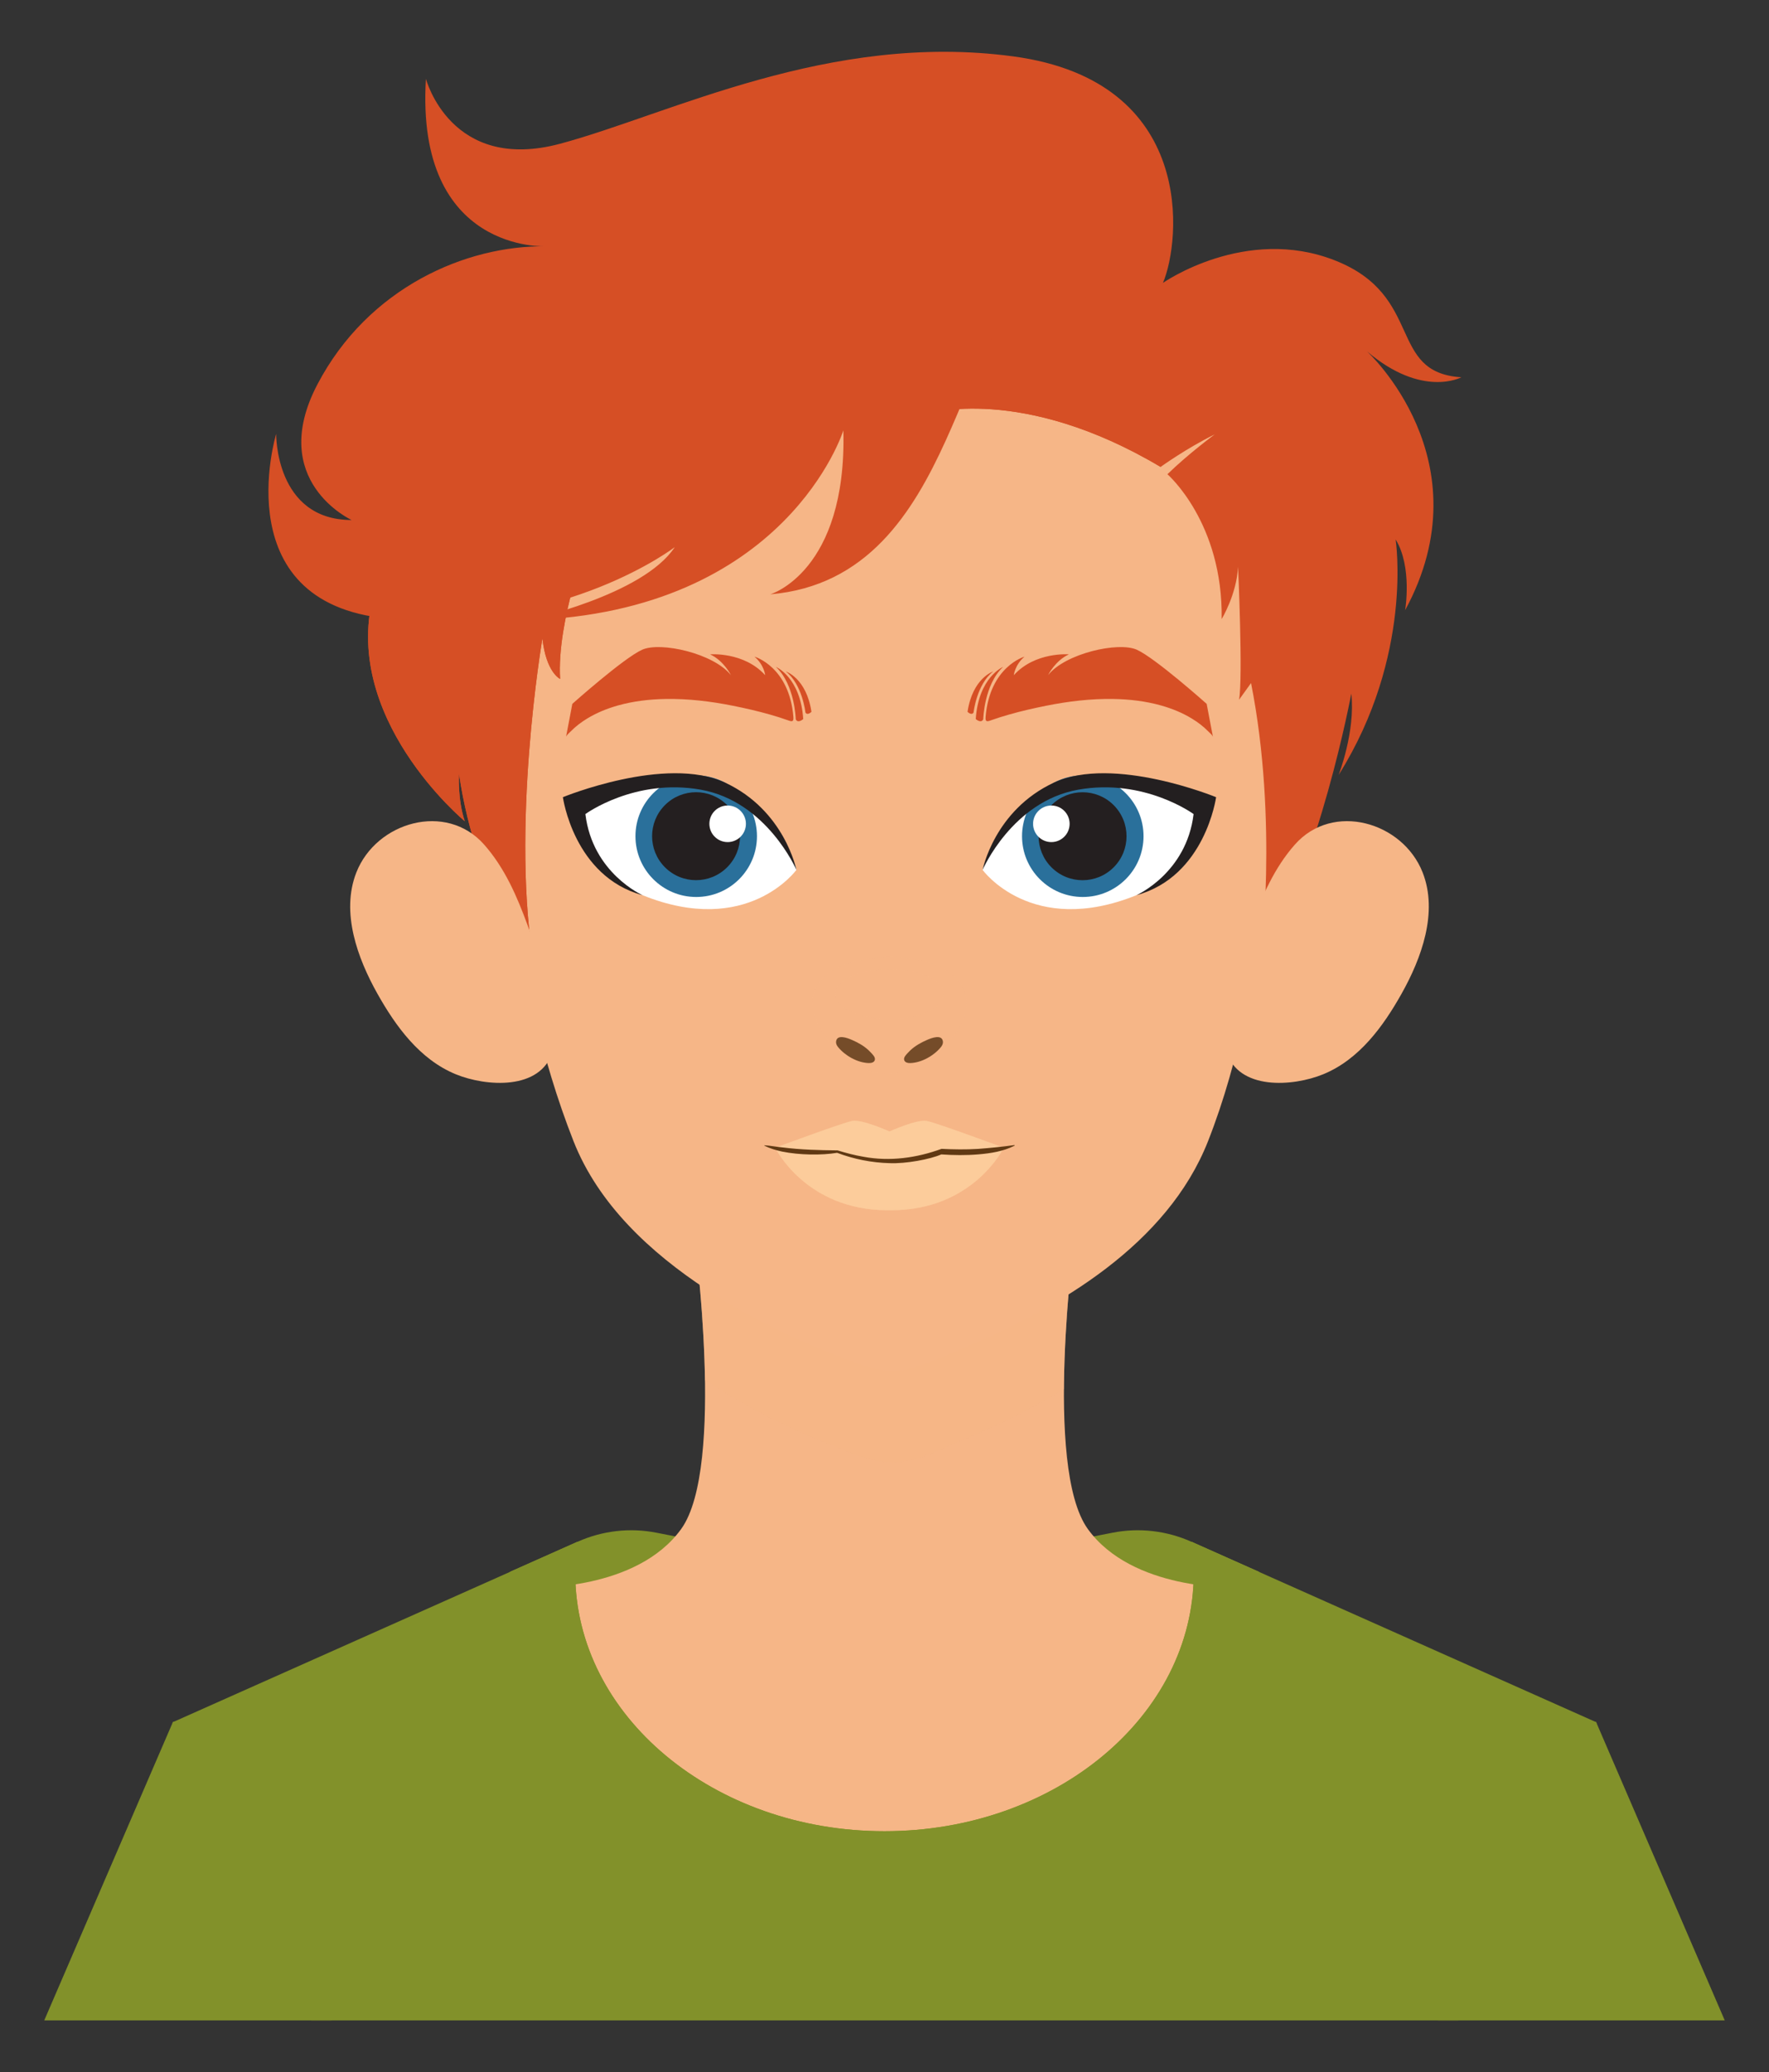 <?xml version="1.0" encoding="utf-8"?>
<!-- Generator: Adobe Illustrator 27.5.0, SVG Export Plug-In . SVG Version: 6.00 Build 0)  -->
<svg version="1.1" id="Layer_1" xmlns="http://www.w3.org/2000/svg" xmlns:xlink="http://www.w3.org/1999/xlink" x="0px" y="0px"
	 viewBox="0 0 341.607 400" style="enable-background:new 0 0 341.607 400;" xml:space="preserve">
<rect x="0" y="0" width="341.607" height="400" fill="#333333" stroke="none"/>
<g>
	<g>
		<g>
			<path style="fill:#82912A;" d="M333.066,390l-24.835-57.573l-78.229-34.854c-4.759-2.12-10.056-2.719-15.168-1.716l-43.784,8.594
				h-0.495l-43.784-8.594c-5.112-1.003-10.409-0.404-15.168,1.716l-78.229,34.854L8.54,390H333.066z"/>
			<path style="fill:#82912A;" d="M60.513,377.439l-0.716-2.318c0,0-0.829-2.284-0.829-2.284c-0.943-2.7-2.394-6.46-3.549-9.035
				c-3.063-7.034-6.695-13.86-11.228-20.058c-3.079-4.169-6.475-8.231-10.609-11.409l-0.207,0.092v0l-0.084,0.194
				c2.411,2.028,4.517,4.444,6.444,6.95c1.138,1.444,2.452,3.321,3.451,4.866c5.837,8.979,9.962,19.07,13.009,29.304l0.694,2.275
				l0.582,2.31c0.383,1.564,1.415,5.419,1.671,6.94c0.202,1.014,0.604,3.019,0.947,4.734h3.918c-0.471-1.85-1.114-4.384-1.421-5.577
				C62.241,382.867,60.978,378.995,60.513,377.439z"/>
			<path style="fill:#82912A;" d="M282.531,385.266c0.258-1.543,1.294-5.393,1.671-6.94l0.582-2.31l0.694-2.275
				c2.944-9.843,6.847-19.596,12.375-28.292c2.931-4.636,6.313-9.199,10.48-12.785l-0.102-0.236l-0.166-0.074
				c-2.549,1.938-4.761,4.231-6.829,6.644c-1.516,1.74-3.139,3.838-4.449,5.738c-6.57,9.196-11.195,19.75-14.911,30.386
				c-0.469,1.519-1.662,5.377-2.149,6.961c-0.655,2.237-1.403,5.347-2.056,7.918h3.914
				C281.926,388.291,282.326,386.287,282.531,385.266z"/>
		</g>
		<path style="fill:#F6B687;" d="M207.55,238.432c0,0-6.107,44.768,2.515,56.706s28.325,11.275,28.325,11.275
			s-1.397,54.32-65.069,54.32h-5.035c-63.672,0-65.069-54.32-65.069-54.32s19.703,0.663,28.325-11.275
			c8.622-11.938,2.515-56.706,2.515-56.706H207.55z"/>
		<path style="opacity:0.5;fill:#F6B687;" d="M134.056,238.432c0,0,1.869,13.708,2.078,27.976c0.084,0.056,0.168,0.113,0.253,0.168
			c7.775,5.114,16.191,9.255,24.85,12.643c4.092,1.601,8.165,3.514,12.666,2.973c4.179-0.503,8.008-2.57,11.842-4.163
			c6.531-2.714,13.312-5.974,19.71-9.904c0.074-14.864,2.096-29.693,2.096-29.693H134.056z"/>
		<g>
			<path style="fill:#82912A;" d="M170.803,366.661c39.984,0,72.397-27.039,72.397-60.394c0-0.956-0.03-1.906-0.083-2.852
				l-13.039-5.809c0.288,1.985,0.44,4.004,0.44,6.054c0,27.512-26.736,49.815-59.716,49.815c-32.98,0-59.716-22.303-59.716-49.815
				c0-2.049,0.152-4.069,0.44-6.054l-13.039,5.809c-0.053,0.945-0.083,1.896-0.083,2.852
				C98.406,339.622,130.819,366.661,170.803,366.661z"/>
			<path style="fill:#82912A;" d="M170.803,366.661c39.984,0,72.397-27.039,72.397-60.394c0-0.956-0.03-1.906-0.083-2.852
				l-13.039-5.809c0.288,1.985,0.44,4.004,0.44,6.054c0,27.512-26.736,49.815-59.716,49.815c-32.98,0-59.716-22.303-59.716-49.815
				c0-2.049,0.152-4.069,0.44-6.054l-13.039,5.809c-0.053,0.945-0.083,1.896-0.083,2.852
				C98.406,339.622,130.819,366.661,170.803,366.661z"/>
		</g>
	</g>
	<g>
		<path style="fill:#F6B687;" d="M245.478,94.516c-4.187-7.26-9.76-13.374-16.839-17.895c-6.882-4.395-14.658-7.233-22.59-9.052
			c-8.279-1.898-16.786-2.714-25.27-2.849c-8.171-0.13-16.351,0.373-24.459,1.381c-6.88,0.855-13.736,2.046-20.454,3.77
			c-7.208,1.85-14.315,4.261-21.006,7.536c-6.514,3.188-12.829,7.259-17.548,12.843c-0.018,0.021-0.036,0.043-0.054,0.064
			c-2.929,3.485-4.328,8.011-4.017,12.553c0.294,4.309,0.666,8.586,0.911,12.76c2.021,34.454,3.819,72.202,16.599,104.654
			c4.801,12.193,14.899,21.521,25.637,28.583c7.775,5.114,16.191,9.255,24.85,12.643c4.092,1.601,8.165,3.514,12.666,2.973
			c4.179-0.503,8.008-2.57,11.842-4.164c18.814-7.819,39.705-20.154,47.534-40.035c6.246-15.86,9.112-33.122,11.431-49.96
			c2.473-17.957,4.092-36.017,5.134-54.113c0.124-2.158,0.281-4.346,0.444-6.555c0.219-2.955-0.29-5.921-1.499-8.627
			C247.796,98.803,246.696,96.628,245.478,94.516z"/>
		<g>
			<g>
				<g>
					<g>
						<path style="fill:#D64F25;" d="M153.204,138.364c-0.803-9.715-7.501-11.609-7.501-11.609c1.875,1.607,2.054,3.572,2.054,3.572
							c-4.108-4.554-10.626-4.018-10.626-4.018c2.679,1.25,4.018,4.018,4.018,4.018c-3.304-4.197-13.573-6.519-17.145-4.911
							c-3.572,1.607-13.484,10.448-13.484,10.448s-1.217,6.402-1.217,6.402c0.068-0.358,0.695-0.863,0.929-1.104
							c0.934-0.958,2.017-1.77,3.157-2.464c1.836-1.118,3.849-1.934,5.915-2.516c2.99-0.843,6.103-1.204,9.203-1.259
							c4.371-0.077,8.741,0.45,13.021,1.307c2.405,0.482,4.799,1.027,7.158,1.701c1.192,0.34,2.378,0.708,3.544,1.128
							C152.981,139.328,153.284,139.326,153.204,138.364z"/>
						<path style="fill:#D64F25;" d="M153.668,138.855c0,0-0.16-6.713-3.836-10.123c0,0,4.742,1.971,5.275,10.07
							C155.106,138.802,154.094,139.708,153.668,138.855z"/>
						<path style="fill:#D64F25;" d="M155.537,137.535c0,0-0.584-5.417-3.787-7.924c0,0,3.967,1.273,4.946,7.784
							C156.697,137.394,155.94,138.195,155.537,137.535z"/>
					</g>
					<g>
						<path style="fill:#FFFFFF;" d="M153.79,167.912c0,0-9.437,13.068-29.698,4.889c0,0-11.022-3.798-12.057-16.78
							c0,0,8.363-6.133,20.548-5.018C144.769,152.118,153.014,163.475,153.79,167.912z"/>
						<g>
							<circle style="fill:#2A709B;" cx="134.444" cy="161.411" r="11.732"/>
							
								<ellipse transform="matrix(0.707 -0.707 0.707 0.707 -74.757 142.343)" style="fill:#241F20;" cx="134.444" cy="161.411" rx="8.492" ry="8.492"/>
							<path style="fill:#FFFFFF;" d="M136.984,159.018c0,1.949,1.58,3.529,3.529,3.529c1.949,0,3.529-1.58,3.529-3.529
								c0-1.949-1.58-3.529-3.529-3.529C138.564,155.488,136.984,157.068,136.984,159.018z"/>
						</g>
						<path style="fill:#231F20;" d="M153.79,167.912c0,0-2.263-11.499-13.762-16.841c-11.499-5.342-31.328,2.807-31.328,2.807
							s2.083,15.302,15.392,18.923c0,0-9.688-4.256-11.046-15.664c0,0,9.507-6.972,22.273-4.708
							C148.086,154.693,153.79,167.912,153.79,167.912z"/>
					</g>
				</g>
				<g>
					<g>
						<path style="fill:#D64F25;" d="M190.332,138.364c0.803-9.715,7.501-11.609,7.501-11.609c-1.875,1.607-2.054,3.572-2.054,3.572
							c4.108-4.554,10.626-4.018,10.626-4.018c-2.679,1.25-4.018,4.018-4.018,4.018c3.304-4.197,13.573-6.519,17.145-4.911
							c3.572,1.607,13.484,10.448,13.484,10.448s1.217,6.402,1.217,6.402c-0.068-0.358-0.694-0.863-0.929-1.104
							c-0.934-0.958-2.016-1.77-3.157-2.464c-1.837-1.118-3.849-1.934-5.915-2.516c-2.99-0.843-6.103-1.204-9.203-1.259
							c-4.371-0.077-8.741,0.45-13.021,1.307c-2.405,0.482-4.799,1.027-7.158,1.701c-1.192,0.34-2.378,0.708-3.544,1.128
							C190.556,139.328,190.252,139.326,190.332,138.364z"/>
						<path style="fill:#D64F25;" d="M189.868,138.855c0,0,0.16-6.713,3.836-10.123c0,0-4.742,1.971-5.275,10.07
							C188.43,138.802,189.442,139.708,189.868,138.855z"/>
						<path style="fill:#D64F25;" d="M187.999,137.535c0,0,0.584-5.417,3.787-7.924c0,0-3.967,1.273-4.947,7.784
							C186.839,137.394,187.596,138.195,187.999,137.535z"/>
					</g>
					<g>
						<path style="fill:#FFFFFF;" d="M189.746,167.912c0,0,9.437,13.068,29.698,4.889c0,0,11.022-3.798,12.057-16.78
							c0,0-8.363-6.133-20.548-5.018C198.767,152.118,190.522,163.475,189.746,167.912z"/>
						<g>
							<circle style="fill:#2A709B;" cx="209.092" cy="161.411" r="11.732"/>
							
								<ellipse transform="matrix(0.707 -0.707 0.707 0.707 -52.893 195.127)" style="fill:#241F20;" cx="209.092" cy="161.411" rx="8.492" ry="8.492"/>
							<path style="fill:#FFFFFF;" d="M206.553,159.018c0,1.949-1.58,3.529-3.529,3.529c-1.949,0-3.529-1.58-3.529-3.529
								c0-1.949,1.58-3.529,3.529-3.529C204.972,155.488,206.553,157.068,206.553,159.018z"/>
						</g>
						<path style="fill:#231F20;" d="M189.746,167.912c0,0,2.264-11.499,13.762-16.841c11.499-5.342,31.328,2.807,31.328,2.807
							s-2.083,15.302-15.392,18.923c0,0,9.688-4.256,11.046-15.664c0,0-9.507-6.972-22.273-4.708
							C195.451,154.693,189.746,167.912,189.746,167.912z"/>
					</g>
				</g>
			</g>
			<g>
				<g style="opacity:0.5;">
					<path style="fill:#F6B687;" d="M186.472,192.138c-0.618-2.845-3.389-5.04-6.065-6.002c-3.429-1.234-7.181-1.659-10.812-1.324
						c-3.322,0.306-7.046,1.115-9.737,3.153c-0.299,0.226-0.585,0.468-0.855,0.727c-4.05,3.871-1.49,9.312,1.543,12.859
						c1.473,1.723,3.233,3.182,5.18,4.292c2.094,1.193,4.562,1.587,6.934,1.385c2.49-0.212,4.94-1.102,6.974-2.562
						c1.671-1.2,3.105-2.844,4.366-4.484C185.724,197.939,187.095,195.003,186.472,192.138z M171.768,196.692
						c-5.802,0-10.506-2.155-10.506-4.813c0-2.658,4.704-4.813,10.506-4.813c5.802,0,10.506,2.155,10.506,4.813
						C182.274,194.537,177.57,196.692,171.768,196.692z"/>
				</g>
				<g>
					<path style="fill:#754C29;" d="M167.71,202.709c-0.932-0.859-2.025-1.465-3.2-1.978c-0.82-0.358-2.909-1.176-3.062,0.345
						c-0.038,0.377,0.148,0.744,0.388,1.038c1.355,1.659,3.727,3.016,5.906,3.085c0.428,0.014,1.023-0.08,1.179-0.551
						c0.181-0.544-0.369-1.056-0.692-1.414C168.063,203.049,167.889,202.874,167.71,202.709z"/>
					<path style="fill:#754C29;" d="M175.827,202.709c0.932-0.859,2.024-1.465,3.2-1.978c0.82-0.358,2.909-1.176,3.062,0.345
						c0.038,0.377-0.148,0.744-0.388,1.038c-1.355,1.659-3.727,3.016-5.906,3.085c-0.428,0.014-1.023-0.08-1.179-0.551
						c-0.181-0.544,0.37-1.056,0.692-1.414C175.474,203.049,175.647,202.874,175.827,202.709z"/>
				</g>
			</g>
			<g>
				<path style="opacity:0.6;fill:#FED09E;" d="M172.1,233.611c15.893,0,21.734-12.064,21.734-12.064s-12.925-4.787-14.84-5.17
					c-1.915-0.383-7.181,2.011-7.181,2.011h-0.091c0,0-5.266-2.394-7.181-2.011c-1.915,0.383-14.84,5.17-14.84,5.17
					s5.84,12.064,21.733,12.064H172.1z"/>
				<path style="opacity:0.6;fill:#FED09E;" d="M172.1,233.611c15.893,0,21.734-12.064,21.734-12.064s-12.925-4.787-14.84-5.17
					c-1.915-0.383-7.181,2.011-7.181,2.011h-0.091c0,0-5.266-2.394-7.181-2.011c-1.915,0.383-14.84,5.17-14.84,5.17
					s5.84,12.064,21.733,12.064H172.1z"/>
				<path style="fill:#603913;" d="M195.909,221.15c-2.158,1.098-4.584,1.474-6.968,1.675c-2.349,0.202-4.815,0.173-7.172,0.008
					c-2.119,0.939-6.859,1.829-9.998,1.689c-3.458-0.087-6.891-0.779-10.122-1.997c-3.015,0.502-7.252,0.443-10.611-0.236
					c-1.17-0.257-2.336-0.582-3.412-1.144c-0.028-0.015-0.039-0.05-0.025-0.078c1.169,0.064,2.389,0.326,3.567,0.425
					c3.509,0.441,7.041,0.536,10.575,0.565c1.642,0.503,3.309,0.946,5,1.228c5.076,0.956,10.263,0.229,15.077-1.525
					c2.314,0.119,4.738,0.153,7.045,0.009c2.347-0.173,4.662-0.406,7.002-0.736C195.932,221.017,195.973,221.121,195.909,221.15
					L195.909,221.15z"/>
			</g>
		</g>
		<g>
			<path style="fill:#D64F25;" d="M113.772,103.472c0,0-6.308,16.365-5.613,27.579c0,0-2.685-1.22-3.417-7.81
				c0,0-6.346,37.098-1.464,63.946c0,0-11.227-14.644-14.644-37.83c0,0-0.314,4.874,1.112,9.154c0,0-24.356-20.178-17.426-44.432
				C79.249,89.824,113.772,103.472,113.772,103.472z"/>
			<path style="fill:#D64F25;" d="M113.772,103.472c0,0-6.308,16.365-5.613,27.579c0,0-2.685-1.22-3.417-7.81
				c0,0-6.346,37.098-1.464,63.946c0,0-11.227-14.644-14.644-37.83c0,0-0.314,4.874,1.112,9.154c0,0-24.356-20.178-17.426-44.432
				C79.249,89.824,113.772,103.472,113.772,103.472z"/>
		</g>
		<g>
			<path style="fill:#D64F25;" d="M179.179,79.853c0,0,18.115-5.678,44.939,10.277c0,0,6.471-41.938-18.405-41.938
				C180.838,48.193,179.179,79.853,179.179,79.853z"/>
			<path style="fill:#D64F25;" d="M179.179,79.853c0,0,18.115-5.678,44.939,10.277c0,0,6.471-41.938-18.405-41.938
				C180.838,48.193,179.179,79.853,179.179,79.853z"/>
		</g>
		<path style="fill:#D64F25;" d="M241.585,131.85c5.299,26.7,1.834,53.604,1.834,53.604c11.414-18.751,17.528-51.566,17.528-51.566
			c0.815,7.337-2.446,15.694-2.446,15.694c14.471-23.031,11.006-45.451,11.006-45.451c3.261,5.299,1.834,13.656,1.834,13.656
			c15.694-28.942-7.372-49.973-7.372-49.973c10.703,9.109,18.218,5.01,18.218,5.01c-14.347-0.911-7.059-15.713-24.366-22.545
			c-17.307-6.832-33.247,4.327-33.247,4.327c3.416-7.97,6.604-38.941-28.921-43.723c-35.525-4.782-66.267,11.158-87.446,16.852
			c-21.178,5.693-25.96-12.525-25.96-12.525c-2.049,33.703,23.228,32.337,23.228,32.337c-15.485-0.228-34.386,7.97-44.178,26.644
			c-9.792,18.673,6.604,26.188,6.604,26.188c-14.802,0-14.574-16.624-14.574-16.624s-10.248,33.703,23,35.752
			s53.97-13.891,53.97-13.891c-6.148,9.337-28.465,14.119-28.465,14.119c50.099-1.594,61.03-36.663,61.03-36.663
			c0.683,27.327-14.119,31.653-14.119,31.653c37.346-3.188,35.297-56.247,53.059-58.98c17.762-2.733,22.317,34.386,22.317,34.386
			s4.968-3.586,10.444-6.276c0,0-5.092,3.747-9.127,7.686c0,0,10.761,9.32,10.472,27.959c0,0,2.882-4.708,3.171-10.088
			c0,0,0.961,21.329,0.192,25.653L241.585,131.85z"/>
		<g>
			<g>
				<path style="fill:#F6B687;" d="M101.887,178.611c-2.048-5.592-4.423-11.091-8.413-15.599c-7.32-8.27-20.806-4.38-24.656,5.387
					c-3.04,7.715,0.237,16.604,4.073,23.43c3.531,6.283,8.171,12.688,15.131,15.537c5.801,2.374,16.402,3.186,18.71-4.431
					c1.909-6.3-1.409-14.603-3.485-20.507C102.801,181.158,102.353,179.882,101.887,178.611z"/>
				<path style="fill:#F6B687;" d="M92.822,179.906c0,0-5.09-2.695-5.389,3.493c-0.299,6.188,5.19,9.681,5.19,9.681
					s-15.17,2.595-16.667-13.273C74.459,163.938,89.828,165.335,92.822,179.906z"/>
			</g>
			<g>
				<path style="fill:#F6B687;" d="M241.649,178.611c2.048-5.592,4.423-11.091,8.413-15.599c7.32-8.27,20.807-4.38,24.656,5.387
					c3.04,7.715-0.237,16.604-4.073,23.43c-3.531,6.283-8.171,12.688-15.131,15.537c-5.801,2.374-16.402,3.186-18.71-4.431
					c-1.909-6.3,1.409-14.603,3.485-20.507C240.735,181.158,241.184,179.882,241.649,178.611z"/>
				<path style="fill:#F6B687;" d="M250.714,179.906c0,0,5.09-2.695,5.389,3.493c0.299,6.188-5.19,9.681-5.19,9.681
					s15.17,2.595,16.667-13.273C269.077,163.938,253.708,165.335,250.714,179.906z"/>
			</g>
		</g>
	</g>
</g>
</svg>
